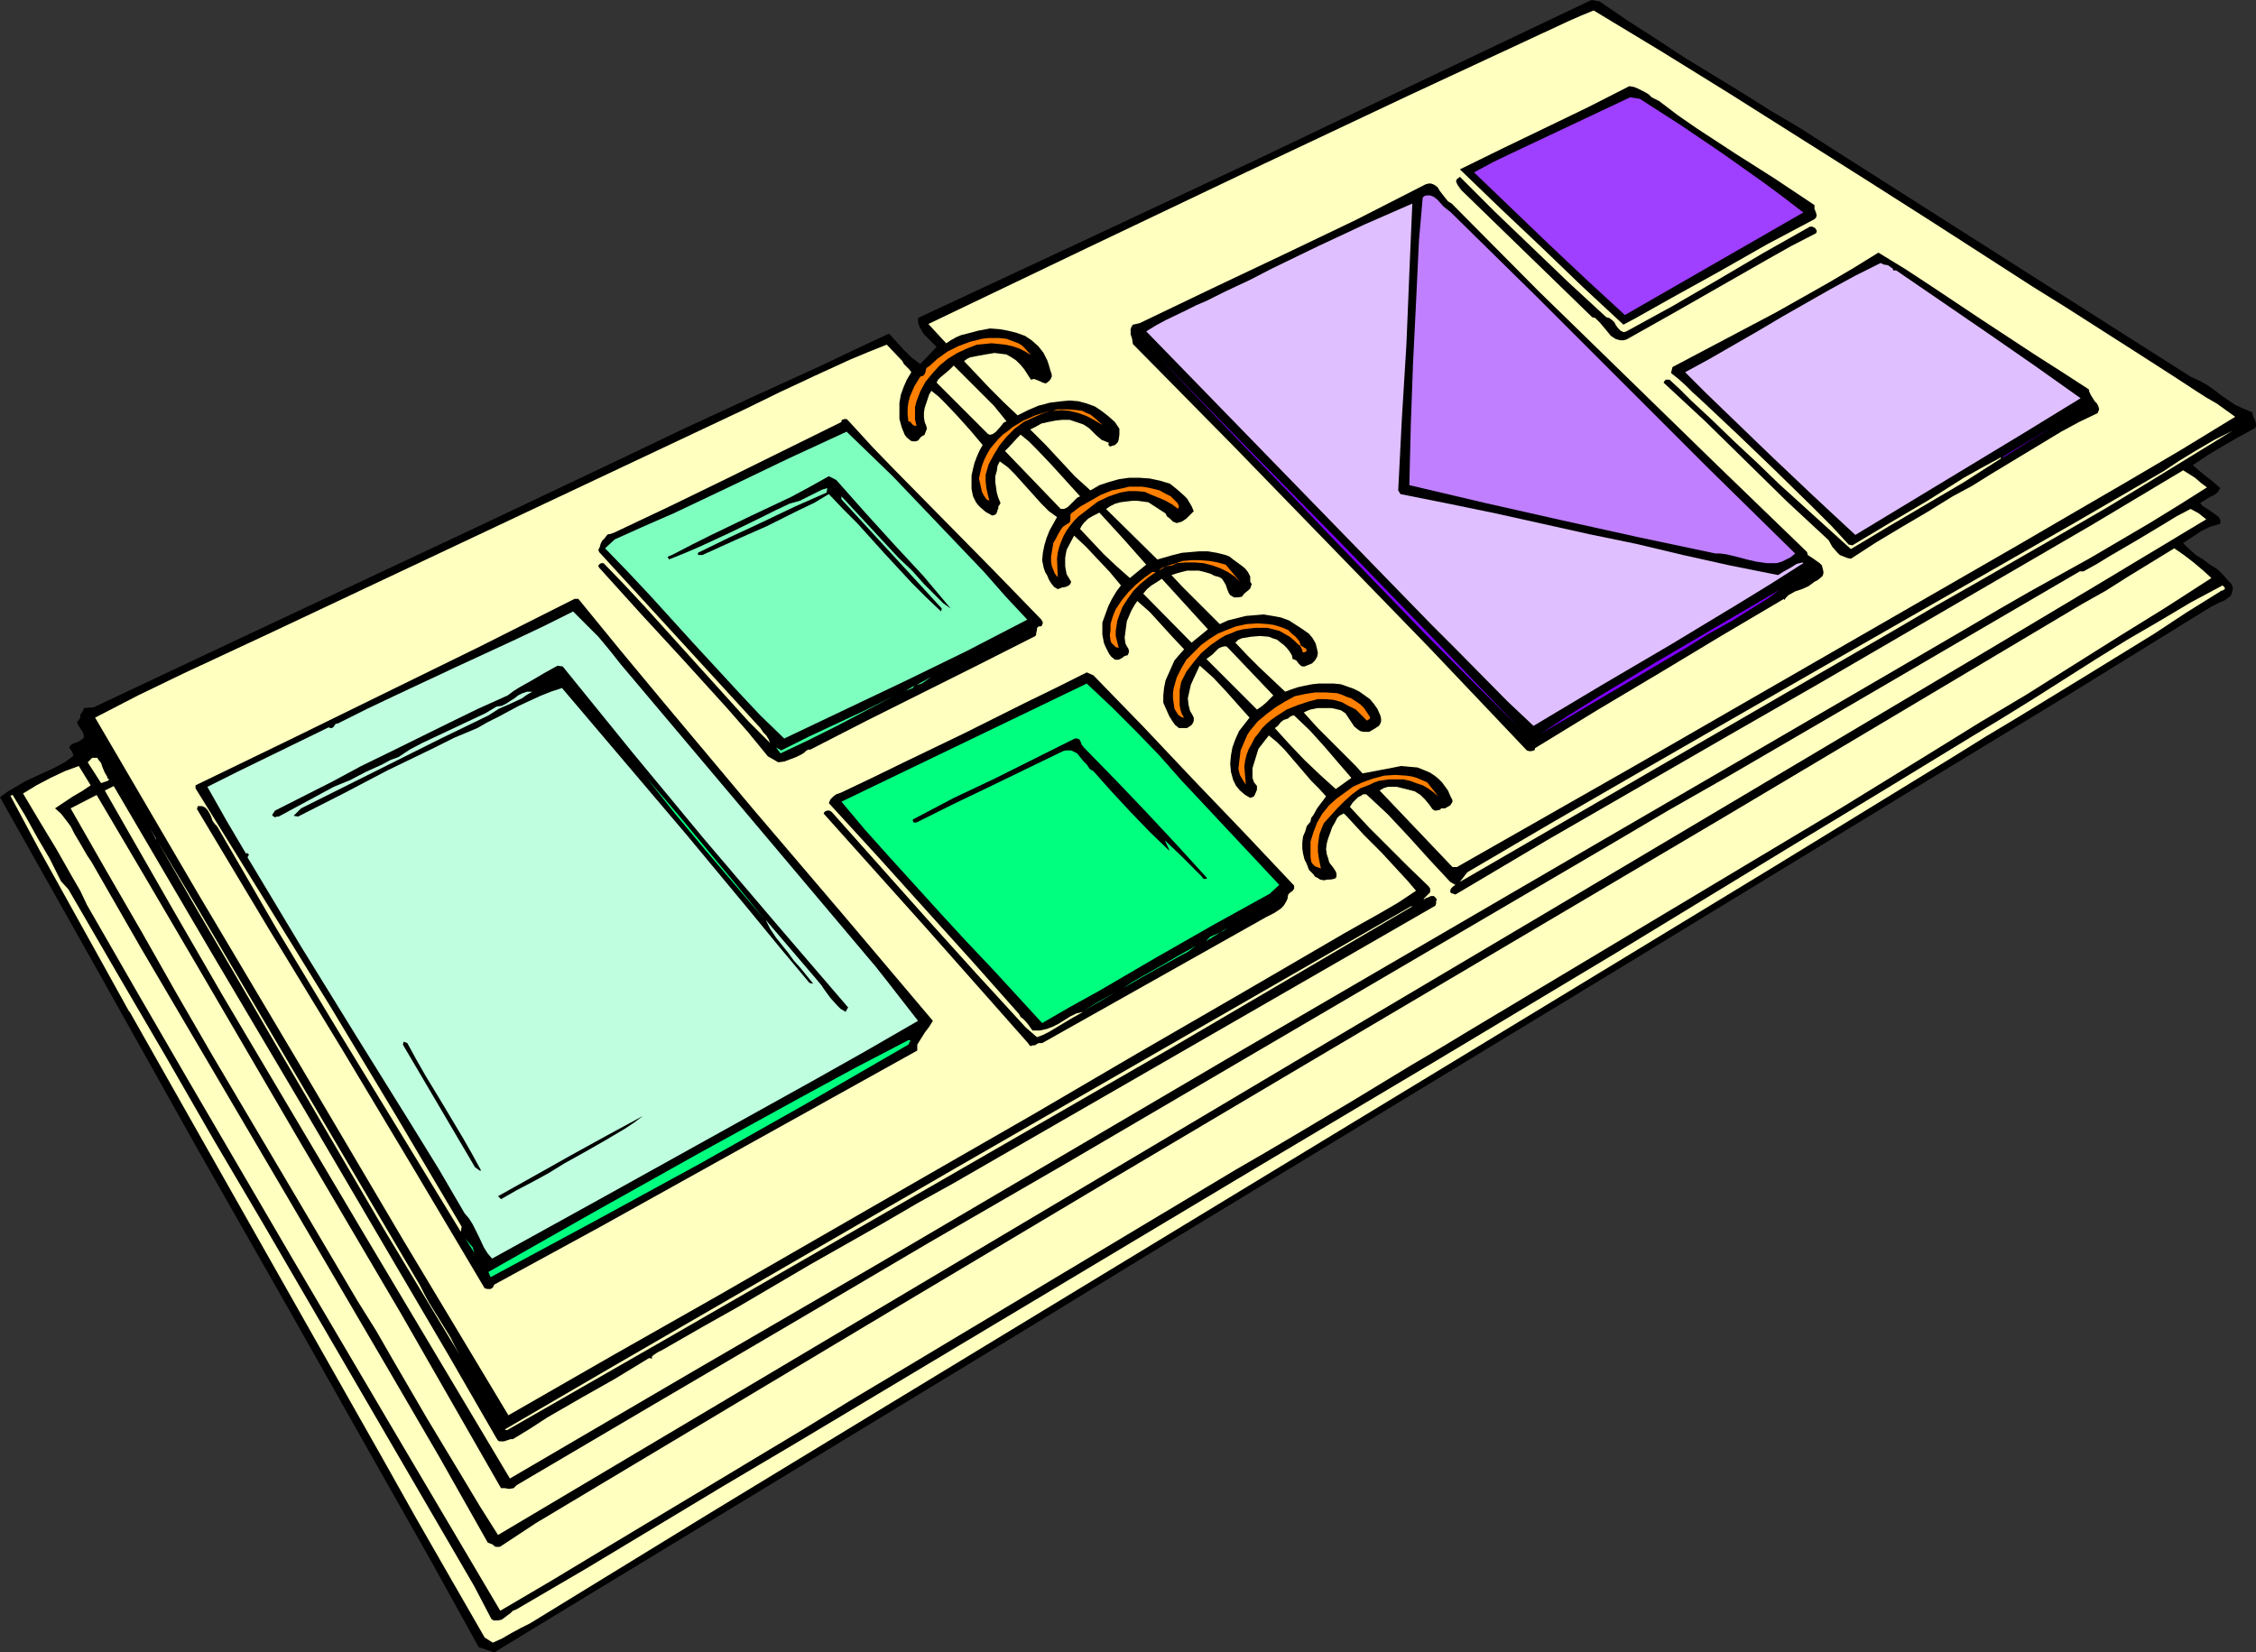 <?xml version="1.0" encoding="UTF-8" standalone="no"?>
<svg
   version="1.0"
   width="129.766mm"
   height="95.061mm"
   id="svg60"
   sodipodi:docname="Invitations.wmf"
   xmlns:inkscape="http://www.inkscape.org/namespaces/inkscape"
   xmlns:sodipodi="http://sodipodi.sourceforge.net/DTD/sodipodi-0.dtd"
   xmlns="http://www.w3.org/2000/svg"
   xmlns:svg="http://www.w3.org/2000/svg">
  <rect width="100%" height="100%" fill="#333333" stroke="none"/>
  <sodipodi:namedview
     id="namedview60"
     pagecolor="#ffffff"
     bordercolor="#000000"
     borderopacity="0.25"
     inkscape:showpageshadow="2"
     inkscape:pageopacity="0.0"
     inkscape:pagecheckerboard="0"
     inkscape:deskcolor="#d1d1d1"
     inkscape:document-units="mm" />
  <defs
     id="defs1">
    <pattern
       id="WMFhbasepattern"
       patternUnits="userSpaceOnUse"
       width="6"
       height="6"
       x="0"
       y="0" />
  </defs>
  <path
     style="fill:#000000;fill-opacity:1;fill-rule:evenodd;stroke:none"
     d="m 347.763,0.323 6.141,4.2 6.302,4.039 6.141,4.039 12.443,7.593 6.141,3.877 6.302,3.716 6.302,4.039 78.699,50.08 1.778,0.808 1.778,0.969 1.616,1.131 1.454,1.131 3.07,2.1 1.778,0.808 1.939,0.808 0.162,0.808 0.485,0.969 0.162,0.808 v 0.323 l -0.162,0.485 -3.555,1.939 -3.394,1.939 -3.232,1.939 -3.394,2.262 1.454,1.292 1.616,1.292 1.454,1.131 1.454,1.292 -0.323,0.485 -0.323,0.485 -0.646,0.485 -0.646,0.323 -1.131,0.646 -1.293,0.808 0.485,0.646 0.808,0.485 1.454,0.969 0.646,0.485 0.646,0.485 0.323,0.646 v 0.808 l -1.131,0.323 -1.131,0.323 -0.97,0.485 -0.97,0.485 -1.939,1.292 -1.939,1.292 1.293,1.292 1.454,1.292 1.616,0.969 1.454,1.131 1.616,0.969 1.293,1.292 1.131,1.292 0.646,0.646 0.323,0.808 -0.162,0.969 -0.323,0.808 -0.646,0.485 -0.646,0.485 -0.808,0.323 -1.616,0.808 -0.646,0.323 -32.158,19.871 -32.158,19.548 -64.64,39.418 -64.64,39.257 -32.482,19.709 -32.482,19.871 -104.232,63.328 -10.342,6.3 -3.394,-1.131 L 93.889,339.74 83.547,321.484 63.024,285.136 42.339,248.787 21.816,212.115 0,173.343 l 1.778,-1.292 1.939,-1.131 1.939,-1.131 2.101,-0.969 4.202,-1.939 2.101,-1.131 1.778,-1.292 0.162,-0.323 -0.162,-0.162 -0.162,-0.485 -0.323,-0.485 -0.323,-0.485 0.323,-0.485 0.485,-0.323 1.293,-0.485 0.485,-0.323 0.485,-0.323 0.162,-0.485 -0.162,-0.646 -0.162,-0.323 -0.323,-0.485 -0.485,-0.808 -0.323,-0.485 v -0.485 l 0.323,-0.323 0.323,-0.485 v -0.323 -0.323 l 0.323,-0.485 0.323,-0.485 0.162,-0.485 2.101,-0.162 28.442,-13.409 56.722,-26.656 28.28,-13.409 14.867,-7.108 15.029,-6.947 14.867,-6.785 7.434,-3.554 7.272,-3.393 1.616,1.777 1.616,1.777 1.616,1.615 1.939,1.454 3.555,-3.716 -1.293,-1.292 -1.454,-1.454 -0.485,-0.808 -0.485,-0.808 -0.323,-0.969 v -0.969 L 236.259,52.019 272.78,34.895 309.302,17.447 345.985,0 v 0 z"
     id="path1" />
  <path
     style="fill:#ffffbf;fill-opacity:1;fill-rule:evenodd;stroke:none"
     d="m 463.63,76.09 4.525,2.908 4.525,2.908 4.686,3.069 2.262,1.454 2.262,1.292 4.04,2.908 -11.635,7.108 -11.797,6.947 -11.958,6.947 -11.635,6.785 -83.87,48.303 -38.299,21.809 h -0.97 l -15.837,-16.64 0.808,-0.485 0.97,-0.323 h 0.97 0.97 l 1.939,0.485 1.939,0.485 1.293,0.808 0.97,0.969 0.808,0.969 0.808,1.131 0.485,0.323 h 0.323 l 0.808,-0.162 0.323,-0.323 h 0.323 0.323 0.162 l 1.131,-0.646 0.323,-0.485 0.162,-0.323 v -0.323 l -0.485,-0.969 -0.485,-1.131 -1.293,-1.777 -0.808,-0.808 -0.808,-0.646 -0.97,-0.646 -1.131,-0.485 -1.616,-0.646 -1.778,-0.162 -1.778,-0.162 -1.616,0.323 -3.394,0.646 -3.394,0.646 -1.454,-1.615 -1.616,-1.615 -3.232,-3.231 -3.394,-3.393 -1.616,-1.777 -1.454,-1.615 0.646,-0.323 0.808,-0.323 1.616,-0.323 h 1.939 0.97 l 0.808,0.162 0.646,0.162 0.646,0.162 0.485,0.323 0.485,0.323 0.646,0.969 0.646,0.969 0.646,0.969 0.808,0.646 0.485,0.323 0.646,0.162 h 0.646 0.646 l 1.131,-0.646 0.97,-0.646 0.323,-0.485 0.162,-0.485 v -0.646 l -0.162,-0.646 -0.646,-1.454 -0.808,-1.131 -0.808,-0.969 -1.131,-0.808 -1.131,-0.808 -1.293,-0.646 -2.747,-0.969 -1.616,-0.162 h -3.232 l -1.454,0.162 -1.616,0.323 -1.454,0.323 -1.454,0.485 -1.293,0.485 -2.747,-2.585 -2.747,-2.585 -2.747,-2.746 -2.586,-2.746 0.646,-0.646 0.808,-0.323 0.97,-0.162 0.97,-0.162 1.939,-0.162 1.939,0.162 0.808,0.323 0.97,0.323 0.808,0.646 0.646,0.485 0.646,0.646 0.646,0.808 0.485,0.808 0.162,0.808 0.485,0.162 0.323,0.162 0.485,0.646 0.485,0.485 0.323,0.162 h 0.485 l 0.808,-0.323 0.808,-0.323 0.646,-0.646 0.485,-0.808 0.162,-0.808 -0.162,-0.808 -0.162,-0.646 -0.162,-0.646 -0.646,-1.131 -0.808,-0.969 -1.131,-0.808 -0.97,-0.646 -2.262,-1.454 -1.778,-0.646 -1.778,-0.323 -1.939,-0.323 -1.939,0.162 -1.939,0.162 -1.939,0.485 -1.939,0.485 -1.778,0.808 -2.747,-2.746 -2.747,-2.746 -2.586,-2.585 -2.424,-2.585 0.97,-0.323 1.131,-0.323 1.293,-0.323 h 1.293 1.293 l 1.293,0.323 1.131,0.323 0.97,0.485 0.646,0.162 0.485,0.162 0.485,0.323 0.323,0.485 0.485,0.808 0.323,0.969 0.323,0.808 0.323,0.485 0.323,0.162 0.485,0.323 h 0.485 0.485 l 0.808,-0.162 0.323,-0.485 0.323,-0.323 0.808,-0.646 0.323,-0.323 0.162,-0.485 0.162,-0.485 -0.323,-0.485 v -1.131 l -0.485,-0.969 -0.646,-0.808 -0.808,-0.646 -1.778,-1.292 -0.808,-0.646 -0.808,-0.323 -1.939,-0.485 -1.939,-0.323 h -1.939 l -1.778,0.162 -1.939,0.162 -1.939,0.485 -3.394,0.969 -11.15,-10.985 0.97,-0.646 0.97,-0.485 1.131,-0.323 1.293,-0.162 1.293,-0.162 h 1.131 l 1.293,0.162 1.131,0.162 3.717,2.423 0.162,0.323 0.162,0.323 0.646,0.485 0.646,0.646 0.808,0.323 1.131,-0.323 0.97,-0.646 0.808,-0.808 0.808,-0.808 -0.485,-1.131 -0.485,-0.808 -0.485,-0.808 -0.646,-0.646 -1.454,-1.292 -1.616,-1.292 -2.101,-0.646 -2.262,-0.485 -2.262,-0.162 h -2.262 l -2.262,0.323 -2.262,0.646 -1.939,0.646 -1.939,1.131 -3.394,-3.069 -6.302,-6.785 -3.394,-3.393 1.293,-0.646 1.131,-0.646 1.454,-0.323 1.616,-0.323 1.454,-0.162 h 1.616 l 1.454,0.485 1.454,0.485 0.808,0.485 0.646,0.485 1.293,1.292 1.293,1.131 0.808,0.323 0.808,0.323 -0.162,0.323 0.162,0.323 0.323,0.162 0.323,-0.162 0.646,-0.162 0.323,-0.323 0.323,-0.323 0.162,-0.485 0.162,-1.131 v -0.646 -0.646 l -0.97,-1.454 -1.454,-1.292 -1.454,-1.131 -1.454,-0.969 -1.778,-0.646 -1.778,-0.485 -1.939,-0.162 -1.778,0.162 -1.293,0.162 -1.293,0.162 -1.131,0.323 -1.293,0.323 -2.262,0.969 -2.262,1.131 -3.07,-2.908 -2.909,-2.908 -5.656,-5.977 0.646,-0.485 0.646,-0.323 1.616,-0.323 1.778,-0.323 1.939,-0.323 1.293,0.162 1.293,0.162 1.131,0.646 0.97,0.646 0.97,0.969 0.808,0.969 1.454,2.262 0.646,-0.162 0.485,0.162 1.131,0.485 0.323,0.162 0.646,0.162 0.485,-0.323 0.162,-0.162 0.323,-0.323 0.323,-0.646 v -0.485 l -0.323,-0.969 -0.323,-1.131 -0.162,-0.485 -0.162,-0.485 -0.808,-1.615 -1.131,-1.454 -1.454,-1.292 -1.454,-0.969 -1.778,-0.646 -1.939,-0.485 -1.778,-0.323 -2.101,-0.162 -2.586,0.485 -2.424,0.646 -1.293,0.323 -1.131,0.485 -1.131,0.646 -0.97,0.646 -3.878,-4.2 34.744,-16.64 34.582,-16.478 34.906,-16.478 35.067,-16.317 2.586,-1.131 2.747,-1.131 14.706,8.885 14.867,9.208 29.411,18.578 14.706,9.37 14.544,9.37 7.272,4.685 7.272,4.523 z"
     id="path2" />
  <path
     style="fill:#000000;fill-opacity:1;fill-rule:evenodd;stroke:none"
     d="m 360.691,21.971 4.04,3.069 4.202,2.908 8.403,5.493 8.403,5.331 4.363,2.908 4.363,2.908 v 0.485 0.323 l 0.323,0.808 0.162,0.646 -0.162,0.485 -0.323,0.323 -5.171,2.746 -5.171,2.746 -10.504,5.977 -10.504,5.816 -5.171,2.908 -2.586,1.454 -2.424,1.292 -9.05,-8.401 -8.726,-8.401 -8.888,-8.401 -8.888,-8.562 9.211,-4.523 9.05,-4.362 9.373,-4.523 9.211,-4.685 0.97,0.162 0.808,0.323 1.616,0.808 0.808,0.485 0.646,0.646 z"
     id="path3" />
  <path
     style="fill:#9f3fff;fill-opacity:1;fill-rule:evenodd;stroke:none"
     d="m 356.489,21.486 4.525,2.908 4.525,2.908 9.05,6.139 8.888,6.3 4.363,3.231 4.202,3.231 -38.784,22.294 -4.04,-3.716 -4.202,-3.877 -8.242,-7.754 -8.242,-7.916 -4.04,-3.877 -4.04,-3.877 4.202,-2.262 4.04,-1.939 8.565,-4.039 8.565,-4.039 8.565,-4.039 z"
     id="path4" />
  <path
     style="fill:#000000;fill-opacity:1;fill-rule:evenodd;stroke:none"
     d="m 349.217,68.982 0.646,0.162 0.646,0.485 0.485,0.485 0.323,0.646 0.485,0.646 0.485,0.485 0.646,0.323 h 0.162 l 0.485,-0.162 5.01,-2.746 5.01,-2.746 10.019,-5.816 9.858,-5.816 10.019,-5.654 h 0.485 l 0.646,0.323 0.162,0.323 0.162,0.162 v 0.323 l -0.162,0.323 -5.333,2.746 -5.171,2.908 -10.181,5.816 -10.181,5.816 -10.342,5.816 -0.646,0.162 h -0.646 l -0.646,-0.162 -0.485,-0.162 -0.97,-0.646 -0.646,-0.808 -1.616,-1.939 -0.808,-0.808 -0.323,-0.323 -0.646,-0.162 -28.442,-27.625 -0.485,-0.646 -0.323,-0.485 -0.323,-0.646 v -0.323 l 0.162,-0.323 v 0 l 0.646,-0.485 7.595,7.593 7.918,7.593 8.08,7.754 z"
     id="path5" />
  <path
     style="fill:#000000;fill-opacity:1;fill-rule:evenodd;stroke:none"
     d="m 315.604,44.265 18.907,19.063 19.392,18.901 19.392,18.901 19.554,18.901 0.162,0.646 0.485,0.323 0.97,0.646 1.131,0.808 0.485,0.485 0.162,0.646 0.162,0.646 v 0.485 l -0.162,0.485 -0.323,0.323 -0.808,0.646 -0.323,0.162 -0.323,0.162 -1.293,0.969 -1.454,0.646 -1.454,0.485 -1.454,0.808 -0.485,0.485 -0.485,0.646 v -0.323 l -13.413,7.916 -13.413,8.078 -6.787,4.039 -6.787,4.039 -13.736,8.401 v 0.162 l -0.162,0.323 -0.646,0.162 h -0.485 l -0.485,-0.162 -21.17,-22.294 -21.331,-21.971 -21.331,-21.971 -21.816,-22.132 -0.162,-1.131 -0.323,-0.969 v -1.131 l 0.162,-0.485 0.323,-0.485 1.454,-0.323 15.837,-7.593 15.675,-7.431 15.514,-7.431 7.595,-3.877 7.595,-3.877 0.646,-0.162 h 0.485 l 0.485,0.162 0.323,0.162 0.646,0.485 0.485,0.808 1.131,1.454 0.646,0.808 z"
     id="path6" />
  <path
     style="fill:#bf7fff;fill-opacity:1;fill-rule:evenodd;stroke:none"
     d="m 390.264,120.355 -0.97,0.808 -0.97,0.485 -0.97,0.485 -1.131,0.323 h -0.97 -1.131 l -2.262,-0.323 -2.101,-0.485 -2.424,-0.646 -2.101,-0.485 -1.293,-0.162 h -0.97 l -16.806,-3.554 -16.806,-3.716 -16.483,-3.716 -16.483,-3.877 0.162,-6.785 0.162,-6.624 0.485,-13.247 0.646,-13.086 0.323,-6.785 0.323,-6.785 0.808,-9.208 0.323,-0.323 0.485,-0.162 h 0.485 0.323 l 0.808,0.323 0.808,0.646 1.293,1.454 0.808,0.646 0.646,0.485 18.746,18.417 18.746,18.74 18.584,18.578 z"
     id="path7" />
  <path
     style="fill:#dfbfff;fill-opacity:1;fill-rule:evenodd;stroke:none"
     d="m 307.04,44.265 -0.323,7.431 -0.323,7.593 -0.323,7.916 -0.323,7.754 -0.97,15.832 -0.808,15.832 0.485,0.808 10.504,2.1 10.181,2.1 20.362,4.523 10.181,2.1 10.181,2.423 10.181,2.262 10.504,2.1 1.293,-0.808 1.454,-0.808 1.293,-0.808 0.646,-0.162 0.646,-0.162 0.162,0.162 -7.11,4.523 -7.11,4.362 -14.706,8.885 -14.867,8.724 -14.867,8.885 -5.656,-5.331 -11.15,-11.309 -5.494,-5.493 -61.893,-63.651 2.101,-1.292 2.101,-1.131 4.363,-2.1 2.262,-1.131 2.262,-0.969 4.202,-2.1 5.171,-2.423 5.01,-2.585 10.019,-4.846 10.019,-4.685 z"
     id="path8" />
  <path
     style="fill:#000000;fill-opacity:1;fill-rule:evenodd;stroke:none"
     d="m 454.095,84.652 0.162,0.646 0.323,0.646 0.808,1.292 0.485,0.485 0.323,0.646 0.162,0.646 -0.323,0.808 -4.04,1.939 -3.878,2.1 -7.757,4.685 -7.757,4.685 -3.878,2.423 -4.202,2.262 -5.494,3.393 -5.494,3.231 -5.656,3.393 -2.747,1.777 -2.747,1.777 -0.808,-0.162 -0.808,-0.323 -0.808,-0.323 -0.485,-0.485 -1.131,-1.292 -0.808,-1.454 -9.05,-8.401 -8.888,-8.724 -8.888,-8.724 -9.05,-8.401 0.162,-0.323 0.323,-0.323 h 0.485 0.323 l 2.262,2.1 2.262,2.262 4.848,4.523 4.848,4.685 4.686,4.362 5.01,4.846 5.171,4.685 5.171,4.685 5.171,4.685 8.08,-4.846 8.242,-4.846 8.242,-4.846 4.04,-2.585 4.04,-2.585 -0.162,-0.323 v 0.162 l -3.878,2.1 -4.04,2.262 -7.918,5.008 -8.242,4.846 -8.08,4.846 -0.808,-0.162 -3.717,-4.039 -4.04,-4.039 -8.08,-7.916 -8.242,-7.916 -8.242,-7.754 -1.616,-1.454 -1.454,-1.454 -1.616,-1.454 -1.616,-1.292 0.323,-1.292 11.312,-5.977 11.312,-5.977 11.15,-6.3 5.494,-3.231 5.494,-3.393 5.818,3.554 5.656,3.716 11.15,7.431 11.312,7.431 5.818,3.716 z"
     id="path9" />
  <path
     style="fill:#dfbfff;fill-opacity:1;fill-rule:evenodd;stroke:none"
     d="m 411.595,58.804 h 0.646 l 20.038,13.732 10.019,6.947 10.019,7.108 -12.12,7.431 -12.282,7.431 -12.282,7.431 -12.282,7.431 -4.525,-4.2 -4.686,-4.362 -9.373,-8.885 -9.373,-9.047 -4.686,-4.523 -4.363,-4.362 5.333,-2.908 10.666,-6.139 5.171,-3.069 10.504,-5.977 5.333,-2.908 5.494,-2.746 0.646,0.323 0.97,0.162 0.646,0.485 0.323,0.162 z"
     id="path10" />
  <path
     style="fill:#ff7f00;fill-opacity:1;fill-rule:evenodd;stroke:none"
     d="m 224.139,77.221 -1.293,-0.808 -1.293,-0.646 -1.454,-0.485 -1.454,-0.323 -1.454,-0.162 -1.616,-0.162 -1.616,0.162 -1.616,0.162 -2.101,0.808 -2.101,0.969 -2.101,1.292 -1.778,1.454 -1.616,1.777 -1.454,1.777 -1.131,2.1 -0.808,2.1 -0.323,1.292 v 1.454 1.292 l 0.323,1.292 h -0.323 -0.162 l -0.485,-0.323 -0.323,-0.485 -0.485,-0.162 -0.162,-1.454 v -1.292 l 0.162,-1.292 0.323,-1.292 0.485,-1.131 0.485,-1.131 1.293,-2.1 0.485,-0.162 0.323,-0.162 0.323,-0.646 0.162,-0.808 0.323,-0.323 0.323,-0.162 1.778,-1.615 2.262,-1.615 2.262,-1.131 2.586,-0.969 1.293,-0.323 1.293,-0.323 1.293,-0.162 h 1.293 1.293 l 1.454,0.162 1.293,0.485 1.293,0.485 0.808,0.485 0.646,0.646 z"
     id="path11" />
  <path
     style="fill:#ffffbf;fill-opacity:1;fill-rule:evenodd;stroke:none"
     d="m 196.182,78.513 0.323,0.646 1.131,1.131 0.485,0.646 -0.97,1.615 -0.646,1.454 -0.646,1.777 -0.323,1.777 v 1.777 1.777 l 0.485,1.777 0.646,1.615 0.485,0.646 0.808,0.646 0.323,0.162 h 0.485 0.323 l 0.485,-0.162 0.646,-0.808 0.808,-0.485 0.162,-0.485 0.323,-0.808 -0.162,-0.646 -0.323,-0.808 -0.162,-0.969 v -1.131 l 0.162,-0.969 0.323,-0.969 0.323,-0.969 0.323,-0.969 0.485,-0.808 1.616,1.292 1.454,1.454 2.747,2.908 2.747,3.069 2.586,3.069 -0.646,1.131 -0.646,1.454 -0.485,1.292 -0.323,1.292 -0.323,1.454 v 1.454 1.454 l 0.323,1.615 0.323,0.646 0.323,0.646 0.485,0.646 0.485,0.485 1.131,0.969 1.454,0.808 0.485,-0.162 0.323,-0.162 0.162,-0.323 0.162,-0.485 v -0.162 l 0.162,-0.162 v -0.485 l 0.323,-0.485 0.162,-0.323 -0.485,-1.131 -0.323,-1.131 -0.162,-1.131 -0.162,-1.131 v -1.292 l 0.323,-1.131 0.162,-1.131 0.485,-0.969 1.778,1.292 1.454,1.454 2.909,3.231 2.909,3.231 1.616,1.615 1.778,1.292 -0.808,1.454 -0.808,1.454 -0.646,1.615 -0.485,1.615 -0.323,1.615 -0.162,1.615 0.162,0.808 0.162,0.808 0.323,0.969 0.485,0.808 0.323,0.808 0.485,0.808 0.646,0.808 0.808,0.485 0.485,-0.162 0.323,-0.162 0.97,-0.162 0.323,-0.162 0.323,-0.162 0.323,-0.323 0.162,-0.485 -0.485,-0.808 -0.485,-0.808 -0.162,-0.808 -0.162,-0.969 v -1.777 l 0.162,-0.969 0.162,-0.808 1.616,-3.069 2.586,2.423 2.586,2.746 2.586,2.746 2.424,2.908 -0.97,1.292 -0.97,1.615 -0.808,1.615 -0.646,1.777 -0.646,1.777 v 1.777 0.808 l 0.323,1.777 0.323,0.808 0.808,1.615 0.485,0.646 0.808,0.646 h 0.485 0.323 l 0.646,-0.323 0.646,-0.485 0.646,-0.162 0.162,-0.323 0.162,-0.485 -0.162,-0.646 -0.323,-0.485 -0.323,-0.646 -0.162,-1.292 0.162,-1.131 0.162,-1.292 0.162,-1.131 0.485,-1.131 0.485,-1.131 0.646,-1.131 0.646,-0.969 2.747,2.423 4.848,5.331 2.586,2.746 -1.131,1.292 -0.97,1.131 -0.646,1.454 -0.646,1.454 -0.646,1.454 -0.323,1.615 -0.162,1.615 v 1.615 l 0.646,1.454 0.646,1.454 0.808,1.292 0.485,0.646 0.808,0.646 h 0.646 0.485 0.646 l 0.485,-0.323 0.485,-0.323 0.323,-0.485 0.162,-0.485 v -0.646 l -0.323,-0.646 -0.485,-0.808 -0.162,-0.646 -0.162,-0.646 -0.162,-1.454 0.323,-1.454 0.323,-1.454 0.646,-1.454 1.293,-2.746 2.909,2.585 2.586,2.746 2.586,2.908 1.293,1.454 1.454,1.615 -1.131,1.454 -1.131,1.454 -0.808,1.777 -0.646,1.777 -0.323,1.777 -0.162,1.777 0.162,1.777 0.485,1.777 0.323,0.646 0.323,0.646 0.808,0.969 1.131,0.969 1.131,0.646 0.485,-0.162 0.323,-0.162 0.323,-0.646 0.323,-0.808 v -0.485 -0.323 l -0.646,-0.808 -0.323,-0.969 v -0.969 -1.131 l 0.646,-2.1 0.646,-2.1 2.262,-2.908 1.778,1.454 1.616,1.615 2.909,3.393 2.909,3.393 1.616,1.615 1.616,1.777 -0.97,1.292 -0.97,1.292 -0.808,1.454 -0.485,0.646 -0.162,0.808 -0.808,0.969 -0.323,1.131 -0.485,1.131 -0.162,1.292 v 1.292 l 0.162,1.131 0.323,1.292 0.485,0.969 0.485,1.292 0.97,0.969 0.323,0.485 0.646,0.323 0.485,0.323 0.808,0.162 0.808,-0.162 h 0.646 l 0.808,-0.162 0.323,-0.162 0.162,-0.323 v -0.646 l -0.162,-0.485 -0.646,-0.969 -0.646,-0.808 -0.162,-0.323 -0.162,-0.646 -0.323,-0.969 -0.162,-1.131 0.162,-1.292 0.323,-1.131 0.485,-1.292 0.323,-0.969 0.646,-1.131 0.485,-0.969 0.485,-0.485 0.646,-0.323 0.162,-0.162 0.323,0.162 0.162,0.162 0.323,0.323 3.717,4.039 3.878,3.877 3.717,4.039 1.939,2.1 1.778,2.1 -3.878,2.585 -3.878,2.262 -4.04,2.262 -3.717,2.1 -22.462,13.086 -22.624,13.086 -22.624,13.247 -22.786,13.086 -45.733,26.333 -22.786,12.924 -22.786,13.086 -22.786,-37.964 -22.301,-37.803 -22.462,-37.803 -22.301,-38.126 9.373,-4.846 9.696,-4.685 19.392,-9.047 102.777,-48.465 7.595,-3.716 7.595,-3.554 7.757,-3.554 3.878,-1.615 4.04,-1.615 z"
     id="path12" />
  <path
     style="fill:#7f00ff;fill-opacity:1;fill-rule:evenodd;stroke:none"
     d="m 329.825,157.834 -19.715,-19.709 -19.392,-20.032 -9.534,-10.016 -9.696,-10.016 -19.23,-20.032 19.554,20.032 19.554,19.871 19.23,19.871 z"
     id="path13" />
  <path
     style="fill:#ffffbf;fill-opacity:1;fill-rule:evenodd;stroke:none"
     d="m 218.806,91.599 -0.646,0.323 -0.485,0.646 -1.131,1.292 -0.646,0.485 -0.485,0.162 h -0.323 l -0.323,-0.162 -0.323,-0.323 -0.323,-0.323 -10.504,-10.501 0.323,-0.646 0.485,-0.485 1.939,-1.615 0.97,-0.969 5.818,5.816 2.909,2.908 z"
     id="path14" />
  <path
     style="fill:#ff7f00;fill-opacity:1;fill-rule:evenodd;stroke:none"
     d="m 234.158,89.176 1.131,0.162 0.97,0.485 0.808,0.323 0.808,0.646 1.616,1.454 1.454,1.454 -1.293,-1.292 -1.616,-0.969 -1.778,-0.969 -1.778,-0.646 -1.939,-0.485 -1.778,-0.162 -1.939,0.162 -0.97,0.162 -0.97,0.323 -1.131,0.485 -1.131,0.485 -2.101,0.969 -1.939,1.454 -1.778,1.777 -1.454,1.777 -1.293,2.1 -1.131,2.1 -0.646,2.262 v 1.454 l 0.162,1.454 0.323,1.454 0.323,1.292 -0.646,-0.323 -0.323,-0.485 -0.323,-0.485 -0.323,-0.646 -0.323,-1.454 -0.323,-1.454 0.323,-1.454 0.323,-1.292 0.485,-1.292 0.646,-1.292 0.646,-1.131 0.808,-0.969 0.97,-1.131 0.97,-0.969 1.131,-0.808 0.97,-0.808 2.424,-1.454 2.586,-1.131 2.586,-0.808 1.131,-0.162 1.131,-0.323 h 1.131 0.646 0.485 z"
     id="path15" />
  <path
     style="fill:#000000;fill-opacity:1;fill-rule:evenodd;stroke:none"
     d="m 133.481,115.831 12.282,-5.816 12.282,-5.977 24.886,-12.278 v -0.323 l 0.162,-0.162 0.485,-0.162 h 0.485 l 0.485,0.485 5.171,5.654 5.171,5.331 10.504,10.662 10.342,10.501 5.333,5.493 5.333,5.493 0.162,0.323 0.162,0.323 -0.162,0.485 -0.162,0.323 h -0.485 l -0.323,0.162 -0.162,0.323 v 0.323 l -0.162,0.646 v 0.323 l -0.162,0.323 -12.12,6.139 -12.282,6.139 -12.282,6.139 -12.282,6.3 h -0.485 l -0.485,0.323 -0.323,0.323 -0.485,0.323 -1.293,0.646 -1.293,0.485 -1.293,0.485 -1.293,0.162 -2.262,-1.292 -4.363,-5.331 -4.525,-5.17 -9.373,-10.339 -9.373,-10.178 -4.525,-5.008 -4.525,-5.008 -0.162,-0.323 v -0.162 l 0.323,-0.323 0.323,-0.162 h 0.485 l 4.525,4.685 4.363,4.685 18.099,20.032 4.525,5.008 4.686,4.685 -0.323,-0.808 -0.485,-0.808 -0.646,-0.646 -0.646,-0.969 -35.067,-38.287 -0.162,-0.485 0.323,-0.646 0.162,-0.646 0.323,-0.646 0.485,-0.485 0.485,-0.646 0.323,-0.323 h 0.323 z"
     id="path16" />
  <path
     style="fill:#7f00ff;fill-opacity:1;fill-rule:evenodd;stroke:none"
     d="M 435.35,99.353 446.339,92.73 435.673,99.353 Z"
     id="path17" />
  <path
     style="fill:#ffffbf;fill-opacity:1;fill-rule:evenodd;stroke:none"
     d="m 485.284,93.699 -9.211,5.654 -9.211,5.654 -9.05,5.493 -9.211,5.331 -18.261,10.501 -9.373,5.331 -9.373,5.493 -94.213,54.604 1.616,-2.1 18.746,-10.985 18.746,-10.824 37.976,-21.809 38.138,-21.809 18.907,-10.824 18.907,-10.985 3.394,-2.262 3.717,-2.262 3.878,-2.262 z"
     id="path18" />
  <path
     style="fill:#ffffbf;fill-opacity:1;fill-rule:evenodd;stroke:none"
     d="m 234.805,107.915 -0.646,0.323 -0.485,0.485 -0.485,0.485 -0.485,0.485 -0.485,0.485 -0.485,0.323 -0.485,0.162 h -0.646 l -12.12,-12.601 0.808,-0.808 1.778,-1.939 0.808,-0.808 1.778,1.454 1.616,1.615 3.232,3.393 3.232,3.554 z"
     id="path19" />
  <path
     style="fill:#ffffbf;fill-opacity:1;fill-rule:evenodd;stroke:none"
     d="m 479.79,105.977 -6.141,3.877 -6.302,3.877 -12.928,7.593 -13.09,7.27 -6.464,3.716 -6.302,3.716 -39.915,23.263 -39.754,23.102 -79.346,46.203 -79.184,46.526 -39.754,23.102 -39.754,23.263 L 100.353,303.875 89.849,286.267 79.346,268.658 69.003,251.21 48.318,216.315 38.138,198.706 l -10.181,-17.77 -5.171,-9.047 1.939,-0.969 20.846,35.541 20.846,35.218 20.846,35.541 10.342,17.609 10.342,17.932 0.323,0.485 0.323,0.162 h 0.485 0.485 l 0.97,-0.323 0.485,-0.162 h 0.485 l 3.717,-2.262 3.717,-2.423 7.272,-4.2 7.434,-4.2 3.717,-2.262 3.717,-2.262 h 0.323 l 0.323,0.162 v -0.485 l 0.323,-0.323 0.485,-0.323 0.485,-0.323 0.97,-0.485 1.131,-0.646 7.595,-4.362 7.757,-4.362 15.675,-9.208 15.675,-8.885 7.757,-4.523 7.595,-4.2 104.878,-60.42 0.162,-0.485 v -0.485 l 0.162,-0.323 -0.162,-0.323 -0.162,-0.162 -0.323,-0.323 h -0.323 -0.323 l -0.323,0.162 -0.808,0.323 -0.485,0.323 0.162,-0.323 0.323,-0.323 0.646,-0.646 0.323,-0.323 v -0.323 -0.485 l -0.323,-0.485 -4.525,-4.362 -2.101,-2.1 -2.101,-2.1 -4.202,-4.2 -2.101,-2.262 -2.101,-2.262 0.323,-0.485 0.323,-0.485 0.808,-0.808 0.323,-0.323 0.646,-0.323 0.485,-0.323 h 0.646 l 2.262,2.1 2.424,2.262 4.686,5.008 4.525,5.008 2.262,2.423 2.101,2.262 1.131,0.646 -0.485,0.323 -0.485,0.485 -0.162,0.485 v 0.162 l 0.162,0.323 0.97,0.323 19.877,-11.793 19.877,-11.47 19.877,-11.47 19.715,-11.309 39.43,-22.94 19.715,-11.47 19.715,-11.793 1.293,0.808 1.293,0.808 1.293,1.131 z"
     id="path20" />
  <path
     style="fill:#ff7f00;fill-opacity:1;fill-rule:evenodd;stroke:none"
     d="m 256.297,110.016 -0.162,0.646 -1.293,-0.969 -1.454,-0.808 -1.454,-0.646 -1.616,-0.646 -1.454,-0.646 -1.778,-0.162 h -1.778 l -1.778,0.323 -2.424,0.808 -2.424,1.131 -2.101,1.615 -2.101,1.615 -0.97,0.969 -0.808,0.969 -0.808,1.131 -0.646,1.131 -0.485,1.131 -0.485,1.292 -0.323,1.292 -0.162,1.292 0.162,4.039 -0.646,-0.808 -0.323,-0.808 -0.323,-0.808 -0.162,-0.969 v -1.131 l 0.162,-0.969 0.323,-1.939 0.646,-1.131 0.323,-0.646 0.646,-1.131 0.485,-0.646 0.485,-0.323 0.485,-0.323 0.323,-0.162 0.162,-0.162 0.162,-0.485 v -0.808 -0.323 l 0.162,-0.323 1.939,-1.454 2.262,-1.292 2.262,-1.292 2.424,-0.969 2.424,-0.485 1.293,-0.323 h 1.293 1.454 l 1.131,0.162 1.454,0.323 1.293,0.323 1.131,0.646 1.293,0.646 0.97,0.969 0.485,0.485 z"
     id="path21" />
  <path
     style="fill:#ffffbf;fill-opacity:1;fill-rule:evenodd;stroke:none"
     d="m 479.628,112.923 -23.917,14.378 -24.078,14.378 -47.834,28.433 -47.834,28.433 -47.995,28.433 -179.699,106.785 -3.878,-6.139 -3.878,-6.462 -7.595,-12.601 -7.434,-12.762 -3.717,-6.462 -4.04,-6.462 -7.918,-13.409 -7.918,-13.409 -15.675,-26.494 -7.757,-13.409 -7.595,-13.409 -7.757,-13.409 -7.757,-13.57 5.656,-2.908 11.15,18.901 10.989,18.74 21.978,37.641 22.139,37.641 10.827,18.901 10.827,18.901 h 0.808 l 0.97,0.162 0.97,-0.162 0.323,-0.323 0.323,-0.323 29.896,-17.609 29.734,-17.447 29.896,-17.609 29.896,-17.286 118.291,-69.305 12.605,-7.431 12.766,-7.27 25.533,-14.863 51.227,-29.887 h 0.808 l 2.909,-1.615 2.909,-1.777 5.818,-3.393 5.656,-3.393 2.909,-1.777 3.07,-1.615 1.778,0.969 0.808,0.646 z"
     id="path22" />
  <path
     style="fill:#ffffbf;fill-opacity:1;fill-rule:evenodd;stroke:none"
     d="m 239.006,111.469 5.171,5.654 5.01,5.654 -3.555,2.908 -2.909,-2.585 -2.747,-2.585 -5.171,-5.493 0.323,-0.646 0.485,-0.646 0.97,-0.969 1.131,-0.646 z"
     id="path23" />
  <path
     style="fill:#ffffbf;fill-opacity:1;fill-rule:evenodd;stroke:none"
     d="m 480.759,125.686 -10.019,6.462 -10.181,6.3 -20.038,12.601 -10.019,5.977 -10.181,6.3 -20.2,12.439 -80.962,48.465 -6.141,3.716 -6.302,3.716 -12.766,7.754 -12.766,7.593 -6.302,3.716 -6.141,3.554 -72.235,43.295 -10.827,6.462 -10.827,6.624 -44.117,26.494 -10.989,6.624 -10.989,6.462 L 86.133,311.953 63.67,273.827 41.208,235.378 30.058,216.154 l -11.15,-19.386 -1.454,-3.069 -1.778,-3.069 -3.394,-5.977 -3.717,-6.139 -3.555,-5.977 2.909,-1.777 3.07,-1.615 3.07,-1.454 3.07,-1.131 2.586,4.2 -1.939,1.292 -1.939,1.131 -1.939,1.292 -1.939,1.292 1.293,1.131 1.131,1.454 0.97,1.292 0.808,1.615 0.97,1.615 1.778,3.069 0.97,1.454 10.666,18.578 10.827,18.417 21.654,36.833 21.654,36.995 10.827,18.578 10.504,18.578 0.323,0.162 0.485,0.162 0.323,0.162 0.323,0.323 0.323,0.162 h 0.323 0.485 l 0.323,-0.162 7.595,-5.008 79.669,-47.657 44.44,-26.494 44.44,-26.333 88.88,-52.504 78.699,-46.849 2.586,-1.454 2.586,-1.454 4.848,-3.069 5.01,-3.069 5.01,-3.069 2.101,1.454 2.101,1.615 2.101,1.777 z"
     id="path24" />
  <path
     style="fill:#ff7f00;fill-opacity:1;fill-rule:evenodd;stroke:none"
     d="m 268.902,125.686 0.646,0.808 -1.131,-1.131 -1.454,-0.969 -1.616,-0.808 -1.778,-0.646 -1.939,-0.485 -1.939,-0.162 h -1.939 l -1.939,0.162 -0.97,0.485 -1.131,0.162 -0.97,0.323 -0.485,0.323 -0.323,0.323 1.616,-0.969 1.616,-0.485 1.939,-0.646 1.939,-0.162 h 1.939 l 1.939,0.162 1.778,0.323 1.778,0.485 z"
     id="path25" />
  <path
     style="fill:#ff7f00;fill-opacity:1;fill-rule:evenodd;stroke:none"
     d="m 251.288,124.393 -1.616,1.131 -1.778,1.454 -1.454,1.454 -1.293,1.777 -1.131,1.777 -0.808,2.1 -0.323,0.969 -0.162,1.131 -0.162,0.969 v 1.131 l 0.646,2.585 -0.646,-0.162 -0.485,-0.485 -0.485,-0.485 -0.162,-0.485 -0.162,-1.131 0.162,-1.131 v -1.292 l 0.323,-1.131 0.323,-0.969 0.485,-1.131 1.293,-1.939 1.454,-1.777 1.616,-1.615 1.778,-1.454 1.778,-1.292 z"
     id="path26" />
  <path
     style="fill:#ffffbf;fill-opacity:1;fill-rule:evenodd;stroke:none"
     d="m 259.045,139.741 -10.504,-10.662 0.808,-0.969 0.97,-0.808 1.293,-0.808 0.97,-0.646 10.019,10.985 z"
     id="path27" />
  <path
     style="fill:#ffffbf;fill-opacity:1;fill-rule:evenodd;stroke:none"
     d="m 483.668,127.786 v 0.162 0.162 l -0.323,0.162 -0.162,0.162 h -0.323 l -0.162,0.162 -7.272,4.523 -7.11,4.685 -14.706,9.047 -14.544,8.885 -7.272,4.362 -7.272,4.523 -38.461,23.586 -38.784,23.586 -77.406,47.011 -77.406,47.011 -38.784,23.586 -38.461,23.586 -1.939,0.969 -2.101,1.131 -1.939,1.131 -2.101,0.969 -1.778,-1.131 -7.434,-12.924 -7.595,-13.247 -7.434,-13.247 -7.595,-13.409 -47.187,-83.36 v 0.162 l -6.626,-11.955 -6.464,-11.632 -6.464,-11.632 -6.302,-11.793 0.485,-0.162 2.747,4.523 2.586,4.685 2.747,4.685 2.424,4.846 v 0 l 1.616,1.777 10.504,18.094 10.666,18.255 10.504,18.255 10.666,18.094 45.894,78.836 3.717,7.108 0.485,0.323 h 0.323 0.646 l 0.808,-0.162 0.646,-0.485 1.293,-0.969 0.485,-0.485 0.808,-0.323 15.19,-8.885 15.029,-9.047 15.029,-9.047 15.029,-8.885 101,-60.42 39.107,-23.263 38.784,-23.263 38.461,-23.425 19.23,-11.632 19.069,-11.632 6.949,-4.2 6.787,-4.2 13.736,-8.724 6.787,-4.2 6.949,-4.039 6.787,-4.039 6.949,-3.716 z"
     id="path28" />
  <path
     style="fill:#7f00ff;fill-opacity:1;fill-rule:evenodd;stroke:none"
     d="m 366.024,141.195 -31.189,18.417 6.141,-4.039 6.464,-4.039 6.464,-3.877 6.464,-3.877 13.251,-7.754 13.251,-7.754 -2.424,1.777 -2.586,1.615 -5.171,3.231 -5.494,3.069 z"
     id="path29" />
  <path
     style="fill:#000000;fill-opacity:1;fill-rule:evenodd;stroke:none"
     d="m 125.725,130.209 9.373,11.47 9.534,11.47 19.23,22.94 19.554,22.94 19.392,22.94 -0.808,1.292 -0.97,1.292 -1.616,2.585 v 1.292 l -22.947,12.762 -22.947,12.762 -22.947,12.762 -23.109,12.601 -0.323,0.646 -0.485,0.323 h -0.646 l -0.646,-0.162 -15.352,-25.848 -15.675,-26.171 -15.837,-26.01 -15.675,-26.171 0.162,-0.646 h 0.97 l 0.646,0.323 0.485,0.485 0.485,0.808 0.323,0.646 0.323,0.969 0.485,0.646 0.485,0.485 6.464,11.147 6.464,11.147 13.251,21.971 26.826,43.942 0.162,-1.131 L 86.133,242.648 71.75,218.739 57.206,195.152 42.501,171.405 v -0.646 l 20.685,-10.016 41.208,-20.194 20.523,-10.339 z"
     id="path30" />
  <path
     style="fill:#bfffdf;fill-opacity:1;fill-rule:evenodd;stroke:none"
     d="m 134.936,144.426 55.429,65.751 2.424,3.069 2.262,2.908 2.262,2.908 2.262,2.908 -11.474,6.624 -11.474,6.462 -23.27,12.924 -23.27,12.924 -23.109,12.762 -0.97,-1.131 -0.808,-1.292 -1.131,-2.423 -1.293,-2.585 -0.808,-1.292 -0.97,-1.131 -5.656,-9.693 -5.979,-9.693 -11.958,-19.224 -11.958,-19.386 -5.818,-9.693 -5.818,-9.693 0.162,-0.323 0.162,-0.323 -0.485,-0.323 -0.162,0.162 -2.101,-3.554 -2.101,-3.554 -4.202,-7.431 6.464,-3.231 6.626,-3.231 13.251,-6.462 0.485,0.162 h 0.162 l 0.323,-0.162 0.162,-0.162 0.323,-0.485 0.162,-0.162 h 0.323 l 6.464,-3.231 6.464,-3.069 12.766,-5.977 12.928,-5.977 6.464,-3.069 6.141,-3.069 2.747,2.746 2.747,2.746 2.424,2.908 z"
     id="path31" />
  <path
     style="fill:#ff7f00;fill-opacity:1;fill-rule:evenodd;stroke:none"
     d="m 282.8,140.387 0.323,0.162 0.485,0.323 0.323,0.162 0.162,0.485 -0.485,0.323 h -0.323 l -0.162,-0.162 v -0.323 l -0.162,-0.323 -0.162,-0.323 -0.162,-0.323 -0.485,-0.323 -0.808,-0.808 -0.97,-0.808 -1.131,-0.646 -1.131,-0.646 -1.293,-0.323 -1.293,-0.323 h -1.293 -1.293 l -1.454,0.162 -1.293,0.162 -1.293,0.323 -1.131,0.485 -1.293,0.485 -1.131,0.646 -2.101,1.454 -2.101,1.777 -1.616,1.939 -1.616,2.1 -1.131,2.262 -0.323,1.777 v 2.1 1.131 l 0.162,0.969 0.323,0.969 0.485,0.808 -0.646,-0.162 -0.646,-0.485 -0.808,-1.292 -0.162,-1.131 -0.162,-1.131 v -1.131 l 0.162,-1.131 0.323,-1.131 0.323,-1.131 0.97,-1.939 1.131,-1.939 1.616,-1.615 1.616,-1.615 1.778,-1.292 1.778,-1.131 1.939,-0.808 2.101,-0.808 2.262,-0.485 2.424,-0.162 2.262,0.162 1.131,0.162 1.131,0.323 0.97,0.323 1.131,0.485 0.323,0.323 0.485,0.485 0.808,0.646 0.808,0.969 0.162,0.485 z"
     id="path32" />
  <path
     style="fill:#ffffbf;fill-opacity:1;fill-rule:evenodd;stroke:none"
     d="m 276.82,151.211 -0.808,0.808 -0.808,0.808 -0.97,0.808 -0.97,0.646 -5.494,-5.493 -2.747,-2.746 -2.747,-2.746 0.646,-0.485 0.646,-0.485 0.646,-0.646 0.646,-0.646 0.646,-0.323 0.646,-0.162 h 0.485 l 0.323,0.323 0.323,0.323 z"
     id="path33" />
  <path
     style="fill:#000000;fill-opacity:1;fill-rule:evenodd;stroke:none"
     d="m 122.331,144.91 15.19,18.74 15.514,18.74 15.675,18.417 15.675,18.255 -0.485,0.808 v 0.162 l -1.131,-0.646 -0.808,-0.808 -1.454,-1.615 -1.293,-1.777 -0.646,-0.969 -0.808,-0.969 -11.312,-13.247 0.97,1.939 1.293,1.939 2.586,3.231 1.293,1.777 1.454,1.615 2.747,3.393 -0.808,-0.162 -6.626,-7.916 -6.626,-8.078 -13.413,-16.155 -13.574,-15.993 -13.574,-15.993 -2.424,0.808 -2.424,0.969 -4.525,2.1 -4.525,2.423 -2.262,1.131 -2.262,1.292 -5.01,2.1 -4.848,2.423 -9.696,4.685 -9.534,5.008 -9.858,5.008 -0.97,-0.162 1.616,-1.615 10.342,-5.17 10.019,-5.008 10.019,-5.008 10.342,-5.008 2.262,-1.454 2.586,-1.131 2.424,-1.131 1.131,-0.808 1.131,-0.646 h -1.131 l -0.97,0.323 -0.97,0.485 -0.808,0.646 -0.808,0.485 -0.97,0.646 -0.97,0.485 -1.131,0.162 -2.424,1.454 -2.747,1.292 -5.494,2.585 -5.494,2.585 -2.747,1.454 -2.424,1.615 -1.778,0.646 -1.778,0.969 -3.555,1.615 -3.394,1.777 -3.555,1.454 -11.958,6.462 h -0.323 l -0.485,0.162 -0.323,-0.162 -0.323,-0.323 0.646,-0.969 12.443,-6.3 6.302,-3.393 6.302,-3.069 12.766,-6.3 6.302,-3.069 6.464,-2.908 1.293,-0.969 1.293,-0.808 2.586,-1.454 2.747,-1.615 1.454,-0.808 1.454,-0.808 z"
     id="path34" />
  <path
     style="fill:#000000;fill-opacity:1;fill-rule:evenodd;stroke:none"
     d="m 237.713,146.849 5.333,5.493 5.494,5.654 10.989,11.632 11.15,11.632 5.333,5.654 5.333,5.654 v 0.646 l -0.323,0.485 -0.485,0.323 -0.485,0.485 -0.162,0.969 -0.323,0.646 -0.485,0.808 -0.646,0.646 -1.454,0.969 -1.616,0.808 -48.803,27.463 h -0.485 -0.323 l -0.808,0.485 h -0.485 l -0.323,0.162 -0.323,-0.162 -0.323,-0.485 -11.15,-12.601 -11.15,-12.601 -11.15,-12.439 -5.494,-6.139 -5.494,-6.139 0.162,-0.323 0.162,-0.162 0.485,-0.162 h 0.485 l 0.485,0.323 10.504,11.793 10.504,11.793 10.504,11.632 10.666,11.632 2.424,2.1 1.293,-0.485 1.293,-0.646 2.424,-1.454 2.424,-1.454 2.586,-1.454 -1.454,0.323 -1.293,0.646 -2.586,1.615 -1.293,0.646 -1.293,0.485 -1.454,0.323 h -0.808 -0.808 l -0.485,-0.646 -0.323,-0.485 -0.646,-0.808 -0.646,-0.646 -0.485,-0.323 -0.323,-0.646 -10.181,-11.47 -10.342,-11.47 -10.342,-11.47 -10.504,-11.47 0.323,-0.808 0.646,-0.646 0.646,-0.485 0.97,-0.323 6.787,-3.231 6.626,-3.231 13.413,-6.462 13.251,-6.624 6.626,-3.231 6.787,-3.393 z"
     id="path35" />
  <path
     style="fill:#3fff9f;fill-opacity:1;fill-rule:evenodd;stroke:none"
     d="m 199.253,148.949 3.232,-1.777 -2.101,1.454 z"
     id="path36" />
  <path
     style="fill:#00ff7f;fill-opacity:1;fill-rule:evenodd;stroke:none"
     d="m 256.782,169.627 21.331,22.779 -2.101,1.939 -6.141,3.393 -6.141,3.393 -12.443,7.108 -12.443,7.27 -6.141,3.393 -6.141,3.554 -5.333,-5.816 -5.494,-5.977 -5.656,-5.977 -5.656,-6.139 -10.989,-12.116 -5.494,-6.139 -5.01,-5.977 53.328,-25.686 5.494,5.17 5.171,5.17 5.01,5.17 z"
     id="path37" />
  <path
     style="fill:#3fff9f;fill-opacity:1;fill-rule:evenodd;stroke:none"
     d="m 196.829,150.241 1.939,-1.131 -0.323,0.485 z"
     id="path38" />
  <path
     style="fill:#ff7f00;fill-opacity:1;fill-rule:evenodd;stroke:none"
     d="m 297.828,155.896 v 0.323 l -0.162,0.162 -0.323,0.162 -0.162,0.162 -1.293,-1.292 -1.131,-1.131 -1.616,-0.808 -1.454,-0.808 -1.778,-0.485 -1.616,-0.162 h -1.778 l -1.939,0.485 -2.424,0.808 -2.424,0.969 -2.262,1.454 -1.131,0.808 -0.97,0.808 -0.97,0.969 -0.808,1.131 -0.808,0.969 -0.646,1.292 -0.646,1.131 -0.485,1.292 -0.323,1.292 -0.162,1.292 0.323,3.877 -0.646,-0.969 -0.646,-1.131 -0.323,-1.292 0.162,-1.454 0.162,-1.292 0.162,-1.292 0.485,-1.131 0.485,-1.131 0.485,-1.131 0.646,-0.969 1.616,-1.939 1.939,-1.615 1.939,-1.454 2.101,-1.292 2.101,-1.131 2.262,-0.485 2.101,-0.323 h 2.424 l 2.424,0.162 0.97,0.323 1.131,0.485 0.97,0.323 0.97,0.646 0.97,0.646 0.808,0.808 0.646,0.969 z"
     id="path39" />
  <path
     style="fill:#3fff9f;fill-opacity:1;fill-rule:evenodd;stroke:none"
     d="m 169.68,163.812 -0.97,-1.292 1.131,0.646 6.141,-3.069 12.12,-5.654 6.141,-3.069 -12.282,6.462 -6.141,3.069 z"
     id="path40" />
  <path
     style="fill:#ffffbf;fill-opacity:1;fill-rule:evenodd;stroke:none"
     d="m 281.345,155.573 3.394,3.231 3.07,3.393 2.909,3.393 3.07,3.554 -3.394,2.423 -3.394,-3.069 -3.394,-3.231 -3.232,-3.393 -3.232,-3.554 0.646,-0.485 0.646,-0.808 0.646,-0.485 0.485,-0.162 0.485,-0.162 0.323,-0.323 0.323,-0.162 0.323,-0.162 z"
     id="path41" />
  <path
     style="fill:#000000;fill-opacity:1;fill-rule:evenodd;stroke:none"
     d="m 235.936,162.842 6.626,6.785 6.626,6.947 6.626,7.108 6.626,7.27 -0.323,0.162 h -0.323 l -0.323,-0.162 -0.162,-0.323 -0.323,-0.323 -0.162,-0.162 -0.323,-0.323 -0.162,-0.162 -3.555,-3.554 -3.555,-3.393 0.97,2.1 v 0.162 l -4.202,-4.039 -4.202,-4.362 -4.202,-4.523 -3.878,-4.362 -0.808,-0.485 -0.646,-0.969 -0.323,-0.323 -0.485,-0.485 -0.646,-0.808 -0.646,-0.808 -0.97,-0.485 -0.323,-0.162 h -0.646 -0.485 l -0.646,0.162 -15.998,7.754 -8.08,3.877 -7.757,3.877 h -0.485 -0.162 l -0.162,-0.323 v -0.323 l 8.888,-4.685 8.888,-4.2 8.726,-4.362 8.726,-4.362 h 0.485 l 0.485,0.162 0.162,0.323 0.162,0.323 0.162,0.485 0.485,0.646 z"
     id="path42" />
  <path
     style="fill:#00ff7f;fill-opacity:1;fill-rule:evenodd;stroke:none"
     d="m 135.582,163.165 1.616,2.262 z"
     id="path43" />
  <path
     style="fill:#ffffbf;fill-opacity:1;fill-rule:evenodd;stroke:none"
     d="m 23.755,169.466 -0.323,0.323 -0.485,0.162 -0.97,0.323 -2.909,-4.523 0.485,-0.485 0.485,-0.485 h 0.485 0.323 0.323 l 0.162,0.323 0.646,0.808 0.323,0.969 0.485,1.131 0.485,0.808 0.162,0.485 z"
     id="path44" />
  <path
     style="fill:#ff7f00;fill-opacity:1;fill-rule:evenodd;stroke:none"
     d="m 310.272,170.112 2.424,3.069 -1.131,-0.969 -1.131,-0.808 -1.131,-0.646 -1.454,-0.485 -1.293,-0.485 -1.454,-0.323 h -1.454 -1.616 l -1.131,0.162 -1.131,0.162 -0.97,0.323 -0.97,0.485 -2.101,0.808 -1.778,1.292 -1.616,1.454 -1.616,1.615 -1.454,1.615 -1.454,1.615 -0.485,1.131 -0.485,1.292 -0.162,1.131 -0.162,1.292 v 1.292 l 0.162,1.292 0.485,2.423 -1.293,-0.485 -0.485,-0.485 -0.323,-0.485 -0.162,-1.131 v -2.262 -0.969 l 0.646,-2.1 0.808,-2.1 1.131,-1.939 1.454,-1.777 1.616,-1.454 1.778,-1.292 1.778,-1.292 2.101,-0.969 2.262,-0.808 2.424,-0.646 2.424,-0.162 2.424,0.162 1.131,0.162 1.131,0.323 1.131,0.485 z"
     id="path45" />
  <path
     style="fill:#00ff7f;fill-opacity:1;fill-rule:evenodd;stroke:none"
     d="m 166.125,199.837 -12.928,-15.186 -6.464,-7.754 -3.07,-3.877 -3.07,-3.877 6.626,7.754 6.302,7.593 6.302,7.593 z"
     id="path46" />
  <path
     style="fill:#ffffbf;fill-opacity:1;fill-rule:evenodd;stroke:none"
     d="m 26.664,170.274 1.939,2.908 z"
     id="path47" />
  <path
     style="fill:#ffffbf;fill-opacity:1;fill-rule:evenodd;stroke:none"
     d="m 30.704,176.897 1.778,2.746 z"
     id="path48" />
  <path
     style="fill:#ffffff;fill-opacity:1;fill-rule:evenodd;stroke:none"
     d="m 33.936,182.551 -1.293,-2.423 1.293,2.262 z"
     id="path49" />
  <path
     style="fill:#ffffbf;fill-opacity:1;fill-rule:evenodd;stroke:none"
     d="m 91.304,279.481 0.97,1.939 0.97,1.777 4.686,7.593 0.97,1.939 0.97,1.777 -16.645,-27.625 -16.16,-27.625 -8.242,-14.055 -8.08,-13.893 -8.242,-14.055 -8.08,-14.055 7.918,13.247 z"
     id="path50" />
  <path
     style="fill:#ffffbf;fill-opacity:1;fill-rule:evenodd;stroke:none"
     d="m 254.197,228.109 -75.952,43.78 -33.936,19.548 -34.098,19.548 -0.485,-0.162 24.402,-14.216 24.563,-14.216 49.126,-28.433 49.45,-28.433 49.45,-28.433 h 0.323 z"
     id="path51" />
  <path
     style="fill:#00ff7f;fill-opacity:1;fill-rule:evenodd;stroke:none"
     d="m 262.115,204.684 0.485,-0.485 0.485,-0.485 2.909,-1.292 0.646,-0.485 0.485,-0.323 z"
     id="path52" />
  <path
     style="fill:#00ff7f;fill-opacity:1;fill-rule:evenodd;stroke:none"
     d="m 244.177,214.861 1.939,-1.292 1.939,-1.131 4.04,-2.262 3.878,-2.262 4.04,-2.262 -1.778,1.292 -2.101,1.131 -4.04,2.262 -4.04,2.262 z"
     id="path53" />
  <path
     style="fill:#00ff7f;fill-opacity:1;fill-rule:evenodd;stroke:none"
     d="m 235.451,219.87 3.394,-2.1 3.555,-1.939 z"
     id="path54" />
  <path
     style="fill:#00ff7f;fill-opacity:1;fill-rule:evenodd;stroke:none"
     d="m 197.475,227.139 -22.624,13.086 -22.624,12.762 -22.786,12.439 -22.786,12.278 -0.485,-1.131 22.786,-12.924 22.786,-12.762 22.947,-12.601 11.312,-6.139 11.474,-5.977 h 0.485 z"
     id="path55" />
  <path
     style="fill:#000000;fill-opacity:1;fill-rule:evenodd;stroke:none"
     d="m 88.557,226.816 1.939,3.554 1.939,3.393 4.202,6.947 4.04,6.785 1.939,3.393 1.939,3.554 -0.162,0.162 -1.131,-0.808 -15.675,-26.656 0.162,-0.646 z"
     id="path56" />
  <path
     style="fill:#000000;fill-opacity:1;fill-rule:evenodd;stroke:none"
     d="m 139.784,242.648 -1.939,1.454 -1.939,1.292 -4.363,2.585 -4.525,2.585 -4.363,2.423 -3.394,2.1 -3.555,1.939 -3.394,1.777 -3.394,1.939 -0.646,-0.646 8.08,-4.523 7.757,-4.362 7.918,-4.362 z"
     id="path57" />
  <path
     style="fill:#00ff7f;fill-opacity:1;fill-rule:evenodd;stroke:none"
     d="m 103.101,272.373 -1.939,-3.069 1.616,1.939 z"
     id="path58" />
  <path
     style="fill:#7fffbf;fill-opacity:1;fill-rule:evenodd;stroke:none"
     d="m 131.542,119.224 5.01,5.17 4.848,5.17 9.534,10.501 9.534,10.339 4.848,5.17 5.171,5.008 13.251,-6.3 13.251,-6.3 13.251,-6.462 13.09,-6.785 -4.686,-5.008 -4.686,-5.331 -9.858,-10.339 -10.019,-10.501 -5.01,-4.846 -5.01,-4.846 -12.605,5.816 -12.443,5.977 -12.605,5.977 -6.302,2.746 -6.464,2.908 z"
     id="path59" />
  <path
     style="fill:#000000;fill-opacity:1;fill-rule:evenodd;stroke:none"
     d="m 181.8,104.361 6.302,7.108 6.302,6.947 6.302,6.785 5.979,7.108 -1.616,-1.131 -1.454,-1.454 -2.747,-2.746 -2.586,-2.908 -2.909,-2.746 -12.443,-13.409 v 0.646 l 10.989,11.955 5.494,5.977 5.333,5.816 -0.162,0.646 -3.232,-3.069 -3.07,-3.069 -5.979,-6.462 -5.979,-6.624 -3.07,-3.069 -3.07,-3.231 -3.232,1.939 -3.394,1.615 -6.787,3.393 -6.949,3.069 -7.11,3.231 h -0.97 v -0.485 l 6.949,-3.393 6.949,-3.231 7.11,-3.393 6.949,-3.069 0.162,-0.969 v 0 l -1.131,0.323 -0.97,0.485 -1.939,0.969 -1.939,0.969 -1.131,0.323 -1.131,0.323 -3.07,1.454 -3.232,1.615 -6.626,3.231 -6.626,3.069 -3.394,1.454 -3.232,1.292 -0.162,-0.323 -0.162,-0.162 0.162,-0.162 v 0 l 0.808,-0.323 4.363,-2.262 4.202,-2.1 8.726,-4.2 8.565,-4.039 4.202,-2.262 4.04,-2.262 z"
     id="path60" />
</svg>
